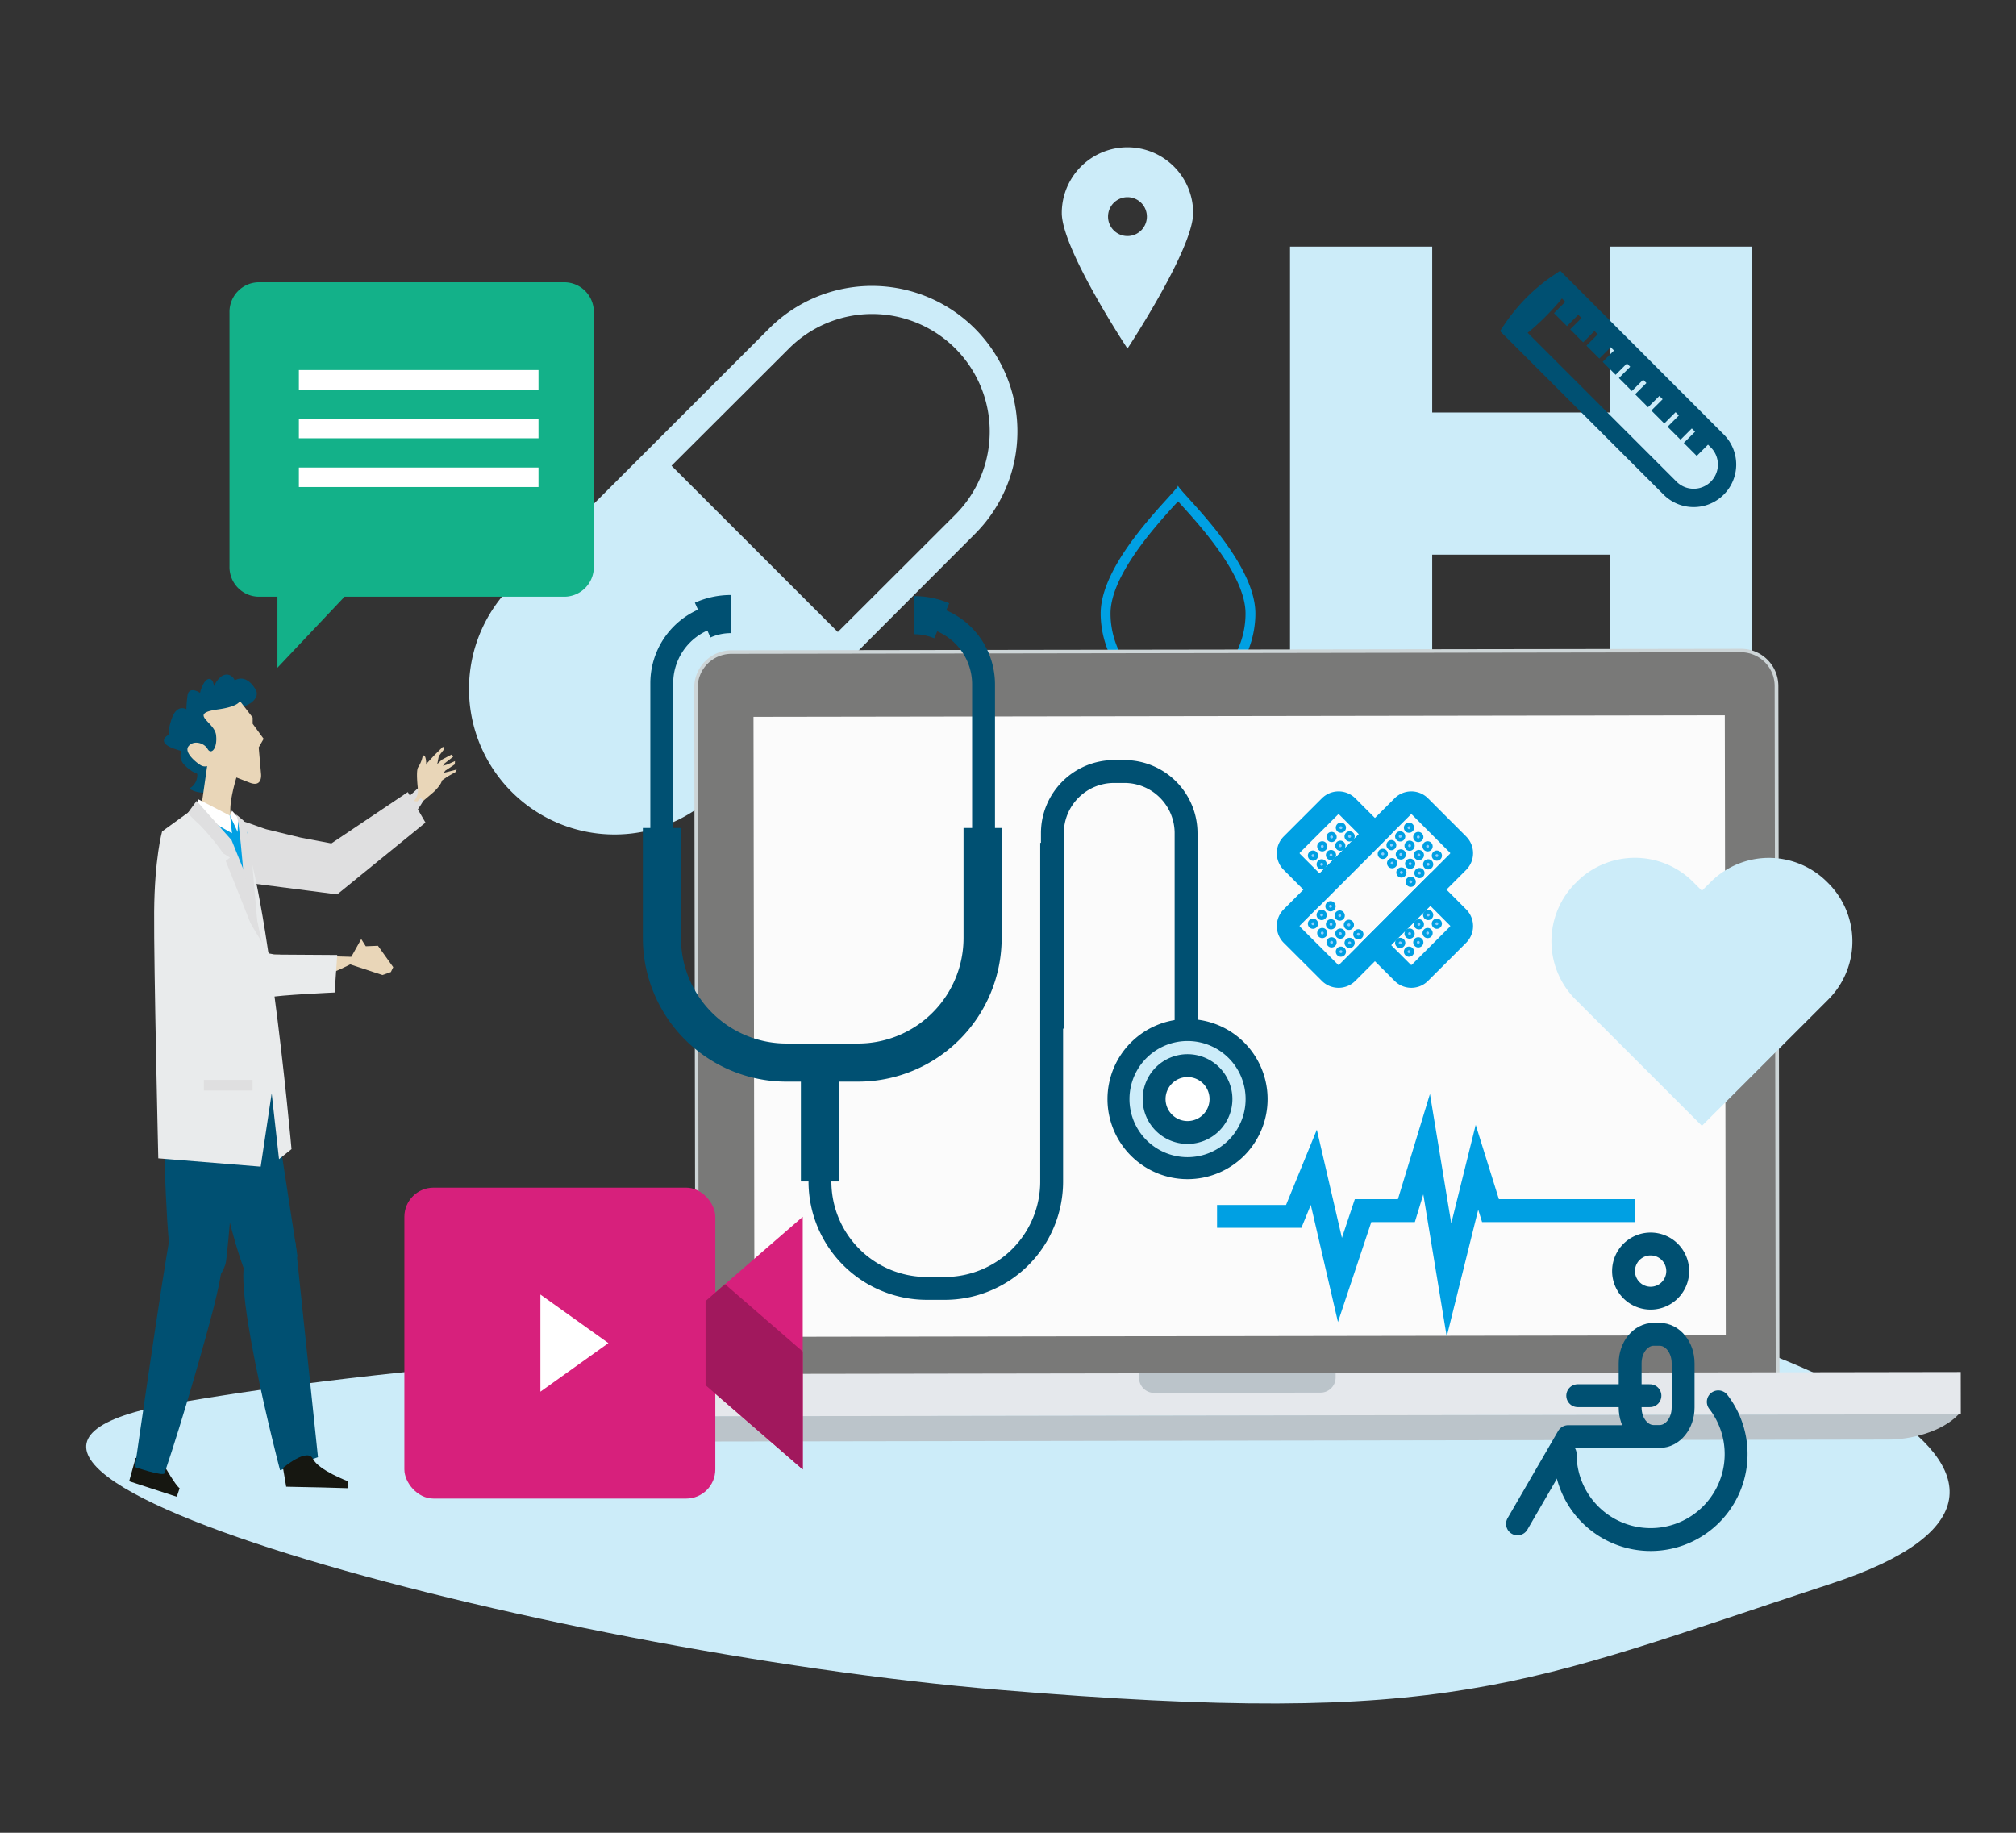 <?xml version="1.0" encoding="UTF-8" standalone="no"?><svg xmlns="http://www.w3.org/2000/svg" viewBox="0 0 550 500"><rect x="0" y="0" width="550" height="500" fill="#333333" stroke="none"/><defs><style>.cls-1{isolation:isolate;}.cls-13,.cls-2{fill:#ccecf9;}.cls-16,.cls-3{mix-blend-mode:multiply;}.cls-4{fill:#00a0e3;}.cls-5{fill:#cdd5d7;}.cls-6{fill:#797978;}.cls-7{fill:#fbfbfb;}.cls-8{fill:#e5e8ec;}.cls-9{fill:#bbc4ca;}.cls-10,.cls-11,.cls-12,.cls-15,.cls-16,.cls-17{fill:none;}.cls-10,.cls-11,.cls-12,.cls-13,.cls-14,.cls-15{stroke:#005072;}.cls-10,.cls-12,.cls-13,.cls-14,.cls-15,.cls-16,.cls-17,.cls-18{stroke-miterlimit:10;}.cls-10{stroke-width:5px;}.cls-11{stroke-linecap:round;stroke-linejoin:round;}.cls-11,.cls-12,.cls-14,.cls-16,.cls-17{stroke-width:6.24px;}.cls-13{stroke-width:6px;}.cls-14,.cls-24{fill:#fff;}.cls-15{stroke-width:10.4px;}.cls-16,.cls-17,.cls-18{stroke:#00a0e3;}.cls-18{fill:#8dcfff;}.cls-19{fill:#005072;}.cls-20{fill:#e9d6b8;}.cls-21{fill:#dfdfe0;}.cls-22{fill:#161711;}.cls-23{fill:#e9ebec;}.cls-25{fill:#d7207c;}.cls-26{fill:#a1185d;}.cls-27{fill:#13b189;}</style></defs><g class="cls-1"><g id="Image_2" data-name="Image 2"><path class="cls-2" d="M228.24,346.51s42.12-21.09,152-3.46,203.34,61.46,119.13,89.06S396.44,471.34,272.53,461-45.38,398.66,48.17,382.74,181.45,375.61,228.24,346.51Z"/><path class="cls-2" d="M277.57,117.69a39.68,39.68,0,0,0-67.74-28.07l-32.06,32.06h0l-38.21,38.21a39.71,39.71,0,0,0,35.87,67,36.71,36.71,0,0,0,3.75-.94c.62-.18,1.23-.39,1.84-.6A39.57,39.57,0,0,0,195.69,216L233.9,177.8h0l32-32.05A39.45,39.45,0,0,0,277.57,117.69Zm-49,54.73-45.37-45.36,32.06-32a32.07,32.07,0,0,1,45.36,45.36Z"/><polygon class="cls-2" points="439.21 67.28 439.21 112.53 390.73 112.53 390.73 67.28 351.94 67.28 351.94 196.57 390.73 196.57 390.73 151.32 439.21 151.32 439.21 196.57 478 196.57 478 67.28 439.21 67.28"/><g class="cls-3"><path class="cls-4" d="M321.39,136.76l.94,1.05c5.23,5.77,17.47,19.28,17.47,29.54a23.65,23.65,0,0,1-4.69,14.2,17.27,17.27,0,0,1-27.44,0,23.73,23.73,0,0,1-4.7-14.2c0-10.28,12.25-23.79,17.48-29.56l.94-1m0-4.48c-.07,0-.06.11,0,.24.06-.13.07-.21,0-.24Zm0,.24c-1.12,2.3-21.12,20.44-21.11,34.83,0,10.79,7,23.56,21.11,23.67,14.15-.11,21.1-12.88,21.1-23.67,0-14.39-20-32.53-21.1-34.83Z"/></g><path class="cls-5" d="M199.88,386.19a10.17,10.17,0,0,1-10.17-10.14l-.31-188.47a10.17,10.17,0,0,1,10.15-10.17L475,177a10.17,10.17,0,0,1,10.17,10.14l.3,188.47a10.16,10.16,0,0,1-10.13,10.17Z"/><path class="cls-6" d="M199.71,178.14H475.11a9.2,9.2,0,0,1,9.2,9.2V375.81a9.21,9.21,0,0,1-9.21,9.21H199.71a9.21,9.21,0,0,1-9.21-9.21V187.34a9.2,9.2,0,0,1,9.2-9.2Z" transform="translate(-0.45 0.55) rotate(-0.09)"/><rect class="cls-7" x="205.71" y="195.34" width="264.99" height="169.14" transform="translate(-0.45 0.55) rotate(-0.09)"/><rect class="cls-8" x="140.19" y="374.59" width="394.76" height="11.55" transform="translate(-0.61 0.55) rotate(-0.09)"/><path class="cls-9" d="M140.78,386.46c4.68,4.93,13.27,6.86,19.19,6.85l355.25-.58c5.93,0,14.51-2,19.16-6.9Z"/><path class="cls-9" d="M310.75,374.64v1.24a4.13,4.13,0,0,0,4.13,4.12l45.39-.08a4.11,4.11,0,0,0,4.11-4.13v-1.24Z"/><path class="cls-2" d="M496.38,275.09l2.41-2.41a22.43,22.43,0,0,0,0-31.74l-.33-.33a22.45,22.45,0,0,0-31.74,0L464.31,243l-2.41-2.41a22.45,22.45,0,0,0-31.74,0l-.33.33a22.45,22.45,0,0,0,0,31.74l2.41,2.41,32.07,32.07Z"/><g class="cls-3"><path class="cls-10" d="M418.27,82.9A47.46,47.46,0,0,0,412.45,90l43.32,43.32a9.11,9.11,0,0,0,12.88-12.88L425.33,77.08A47.46,47.46,0,0,0,418.27,82.9Z"/><path class="cls-10" d="M425.43,77.56c.41.41-2.06,3.53-5.51,7s-6.59,5.92-7,5.51"/><line class="cls-10" x1="425.72" y1="87.19" x2="430.45" y2="82.46"/><line class="cls-10" x1="430.14" y1="91.62" x2="434.88" y2="86.89"/><line class="cls-10" x1="434.57" y1="96.05" x2="439.31" y2="91.31"/><line class="cls-10" x1="439" y1="100.48" x2="443.73" y2="95.74"/><line class="cls-10" x1="443.43" y1="104.9" x2="448.16" y2="100.17"/><line class="cls-10" x1="447.85" y1="109.33" x2="452.59" y2="104.6"/><line class="cls-10" x1="452.28" y1="113.76" x2="457.02" y2="109.02"/><line class="cls-10" x1="456.71" y1="118.19" x2="461.44" y2="113.45"/><line class="cls-10" x1="461.13" y1="122.61" x2="465.87" y2="117.88"/></g><path class="cls-11" d="M442.93,346.76a7.39,7.39,0,1,0,7.39-7.39A7.39,7.39,0,0,0,442.93,346.76Z"/><path class="cls-11" d="M427,396.68a23.32,23.32,0,1,0,41.78-14.24"/><path class="cls-11" d="M444.73,384c0,4.36,2.87,7.89,6.43,7.89h1.6c3.55,0,6.42-3.53,6.42-7.89V371.9c0-4.36-2.87-7.89-6.42-7.89h-1.6c-3.56,0-6.43,3.53-6.43,7.89Z"/><polyline class="cls-11" points="450.13 391.93 427.8 391.93 414 415.73"/><line class="cls-11" x1="450.13" y1="380.76" x2="430.43" y2="380.76"/><path class="cls-12" d="M286.91,229.93v92.38a29.18,29.18,0,0,1-29.18,29.18h-4.86a29.18,29.18,0,0,1-29.17-29.18v-34"/><path class="cls-12" d="M287.11,280.61v-53.3a16.83,16.83,0,0,1,16.83-16.83h2.81a16.83,16.83,0,0,1,16.83,16.83v54"/><path class="cls-13" d="M342.82,299.82A18.84,18.84,0,1,1,324,281,18.83,18.83,0,0,1,342.82,299.82Z"/><path class="cls-14" d="M333.1,299.82a9.12,9.12,0,1,1-9.12-9.11A9.12,9.12,0,0,1,333.1,299.82Z"/><path class="cls-12" d="M199.4,167.53a18.86,18.86,0,0,0-18.86,18.86v66"/><path class="cls-12" d="M249.46,167.83a18.87,18.87,0,0,1,18.87,18.86v66"/><line class="cls-15" x1="223.7" y1="322.31" x2="223.7" y2="288.28"/><path class="cls-15" d="M268.07,225.88v30a34,34,0,0,1-34,34H214.58a34,34,0,0,1-34-34v-30"/><path class="cls-15" d="M199.4,167.53a18.68,18.68,0,0,0-7.7,1.64"/><path class="cls-15" d="M249.46,167.83a18.91,18.91,0,0,1,7.46,1.53"/><polyline class="cls-16" points="332.03 331.84 342.67 331.84 352.95 331.84 358.43 318.44 365.56 349.18 371.87 330.26 383.69 330.26 389.21 312.13 395.31 349.18 402.94 318.44 406.63 330.26 446.09 330.26"/><g class="cls-3"><path class="cls-17" d="M367.55,265.38a3.33,3.33,0,0,1-4.72,0L352.43,255a3.34,3.34,0,0,1,0-4.72L382.67,220a3.34,3.34,0,0,1,4.72,0l10.39,10.4a3.33,3.33,0,0,1,0,4.72Z"/><path class="cls-18" d="M384.4,224.91a.89.89,0,0,0-.63,1.52.85.85,0,0,0,.63.26.87.87,0,0,0,.63-.26.89.89,0,0,0,0-1.26.91.91,0,0,0-.63-.26Z"/><path class="cls-18" d="M386.94,227.45a.89.89,0,1,0,0,1.78.91.91,0,0,0,.63-.26.89.89,0,0,0,0-1.26.91.91,0,0,0-.63-.26Z"/><path class="cls-18" d="M389.48,230a.89.89,0,1,0,0,1.78.93.93,0,0,0,.63-.26.91.91,0,0,0,0-1.26.93.93,0,0,0-.63-.26Z"/><path class="cls-18" d="M392,232.53a.85.85,0,0,0-.62.26.89.89,0,0,0,.63,1.52.93.93,0,0,0,.63-.26.91.91,0,0,0,0-1.26.93.93,0,0,0-.64-.26Z"/><path class="cls-18" d="M382,227.29a.89.89,0,0,0-.63,1.52.85.85,0,0,0,.63.26.89.89,0,0,0,.63-.26.91.91,0,0,0,0-1.26.93.93,0,0,0-.63-.26Z"/><path class="cls-18" d="M384.56,229.83a.89.89,0,0,0-.63,1.52.85.85,0,0,0,.63.26.89.89,0,0,0,.63-.26.91.91,0,0,0,0-1.26.93.93,0,0,0-.63-.26Z"/><path class="cls-18" d="M387.1,232.37a.89.89,0,1,0,0,1.78.93.93,0,0,0,.63-.26.91.91,0,0,0,0-1.26.93.93,0,0,0-.63-.26Z"/><path class="cls-18" d="M389.63,234.91a.93.93,0,0,0-.63.26.91.91,0,0,0,0,1.26.93.93,0,0,0,.63.26.89.89,0,1,0,0-1.78Z"/><path class="cls-18" d="M379.64,229.67a.89.89,0,0,0-.63,1.52.86.86,0,0,0,.63.27.9.9,0,0,0,0-1.79Z"/><path class="cls-18" d="M382.17,232.21a.93.93,0,0,0-.63.26.91.91,0,0,0,0,1.26.89.89,0,0,0,.63.26.85.85,0,0,0,.63-.26.89.89,0,0,0-.63-1.52Z"/><path class="cls-18" d="M384.71,234.75a.93.93,0,0,0-.63.26.91.91,0,0,0,0,1.26.87.87,0,0,0,.63.26.85.85,0,0,0,.63-.26.89.89,0,0,0-.63-1.52Z"/><path class="cls-18" d="M387.25,237.29a.91.91,0,0,0-.63.26.89.89,0,0,0,0,1.26.87.87,0,0,0,.63.26.85.85,0,0,0,.63-.26.89.89,0,0,0-.63-1.52Z"/><path class="cls-18" d="M377.25,232.06a.89.89,0,0,0-.63.26.91.91,0,0,0,0,1.26.93.93,0,0,0,.63.26.89.89,0,0,0,.63-1.52.85.85,0,0,0-.63-.26Z"/><path class="cls-18" d="M379.79,234.59a.88.88,0,0,0-.63.27.9.9,0,0,0,0,1.26.91.91,0,0,0,.63.26.89.89,0,0,0,.63-1.52.86.86,0,0,0-.63-.27Z"/><path class="cls-18" d="M382.33,237.13a.91.91,0,0,0-.63.26.9.9,0,0,0,.63,1.53.86.86,0,0,0,.63-.27.88.88,0,0,0,0-1.25.86.86,0,0,0-.63-.27Z"/><path class="cls-18" d="M384.87,239.67a.91.91,0,0,0-.63.26.89.89,0,0,0,0,1.26.87.87,0,0,0,.63.26.85.85,0,0,0,.63-.26.89.89,0,0,0-.63-1.52Z"/><path class="cls-18" d="M363,246.34a.9.9,0,1,0,.63,1.53.89.89,0,0,0,0-1.26.86.86,0,0,0-.63-.27Z"/><path class="cls-18" d="M365.5,248.88a.9.9,0,0,0-.63,1.53.93.93,0,0,0,.63.26.89.89,0,0,0,.63-1.52.86.86,0,0,0-.63-.27Z"/><path class="cls-18" d="M368,251.42a.89.89,0,0,0-.63,1.52.87.87,0,0,0,.63.26.85.85,0,0,0,.63-.26.89.89,0,0,0-.63-1.52Z"/><path class="cls-18" d="M370.58,254a.91.91,0,0,0-.63.26.89.89,0,0,0,0,1.26.87.87,0,0,0,.63.26.85.85,0,0,0,.63-.26.89.89,0,0,0-.63-1.52Z"/><path class="cls-18" d="M360.58,248.73a.87.87,0,0,0-.63.26.89.89,0,0,0,.63,1.52.89.89,0,0,0,.63-1.52.85.85,0,0,0-.63-.26Z"/><path class="cls-18" d="M363.12,251.27a.87.87,0,0,0-.63.26.89.89,0,0,0,0,1.26.91.91,0,0,0,.63.26.89.89,0,0,0,.63-1.52.85.85,0,0,0-.63-.26Z"/><path class="cls-18" d="M365.66,253.8a.9.9,0,0,0-.63,1.53.91.91,0,0,0,.63.26.89.89,0,0,0,.63-1.52.86.86,0,0,0-.63-.27Z"/><path class="cls-18" d="M368.2,256.34a.89.89,0,0,0-.63,1.52.87.87,0,0,0,1.26,0,.89.89,0,0,0-.63-1.52Z"/><path class="cls-18" d="M358.2,251.11a.87.87,0,0,0-.63.26.89.89,0,0,0,0,1.26.91.91,0,0,0,.63.26.89.89,0,0,0,.63-1.52.85.85,0,0,0-.63-.26Z"/><path class="cls-18" d="M360.74,253.65a.85.85,0,0,0-.63.26.89.89,0,1,0,1.26,0,.85.85,0,0,0-.63-.26Z"/><path class="cls-18" d="M363.28,256.19a.85.85,0,0,0-.63.26.89.89,0,1,0,1.26,0,.85.85,0,0,0-.63-.26Z"/><path class="cls-18" d="M365.82,258.73a.85.85,0,0,0-.63.26.89.89,0,0,0,.63,1.52.91.91,0,0,0,.63-.26.89.89,0,0,0,0-1.26.87.87,0,0,0-.63-.26Z"/><path class="cls-18" d="M392,251.11a.85.85,0,0,0-.63.26.89.89,0,0,0,.63,1.52.93.93,0,0,0,.63-.26.91.91,0,0,0,0-1.26.89.89,0,0,0-.63-.26Z"/><path class="cls-18" d="M389.48,253.65a.85.85,0,0,0-.63.26.89.89,0,0,0,.63,1.52.93.93,0,0,0,.63-.26.91.91,0,0,0,0-1.26.89.89,0,0,0-.63-.26Z"/><path class="cls-18" d="M386.94,256.19a.85.85,0,0,0-.63.26.89.89,0,0,0,.63,1.52.91.91,0,0,0,.63-.26.89.89,0,0,0,0-1.26.87.87,0,0,0-.63-.26Z"/><path class="cls-18" d="M384.4,258.73a.85.85,0,0,0-.63.26.89.89,0,0,0,.63,1.52.91.91,0,0,0,.63-.26.89.89,0,0,0,0-1.26.87.87,0,0,0-.63-.26Z"/><path class="cls-18" d="M389.63,248.73a.89.89,0,0,0-.63.26.91.91,0,0,0,0,1.26.93.93,0,0,0,.63.26.89.89,0,0,0,.63-1.52.85.85,0,0,0-.63-.26Z"/><path class="cls-18" d="M387.1,251.27a.85.85,0,0,0-.63.26.89.89,0,0,0,.63,1.52.93.93,0,0,0,.63-.26.91.91,0,0,0,0-1.26.89.89,0,0,0-.63-.26Z"/><path class="cls-18" d="M384.56,253.8a.86.86,0,0,0-.63.27.89.89,0,0,0,.63,1.52.93.93,0,0,0,.63-.26.9.9,0,0,0-.63-1.53Z"/><path class="cls-18" d="M382,256.34a.89.89,0,0,0-.63,1.52.86.86,0,0,0,.63.27.88.88,0,0,0,.63-.27.89.89,0,0,0-.63-1.52Z"/><path class="cls-18" d="M387.25,246.34a.9.9,0,0,0-.63.27.89.89,0,0,0,0,1.26.93.93,0,0,0,.63.26.89.89,0,0,0,.63-1.52.86.86,0,0,0-.63-.27Z"/><path class="cls-18" d="M384.71,248.88a.9.9,0,0,0-.63,1.53.93.93,0,0,0,.63.26.9.9,0,0,0,0-1.79Z"/><path class="cls-18" d="M382.17,251.42a.93.93,0,0,0-.63.26.91.91,0,0,0,0,1.26.89.89,0,0,0,.63.26.85.85,0,0,0,.63-.26.89.89,0,0,0-.63-1.52Z"/><path class="cls-18" d="M379.64,254a.89.89,0,0,0-.63,1.52.85.85,0,0,0,.63.26.89.89,0,0,0,.63-.26.91.91,0,0,0,0-1.26.93.93,0,0,0-.63-.26Z"/><path class="cls-18" d="M370.58,229.67a.91.91,0,0,0-.63.26.9.9,0,0,0,0,1.26.87.87,0,0,0,.63.26.85.85,0,0,0,.63-.26.89.89,0,0,0-.63-1.52Z"/><path class="cls-18" d="M368,232.21a.93.93,0,0,0-.63.26.91.91,0,0,0,0,1.26.87.87,0,0,0,.63.26.85.85,0,0,0,.63-.26.89.89,0,0,0-.63-1.52Z"/><path class="cls-18" d="M365.5,234.75a.93.93,0,0,0-.63.26.91.91,0,0,0,0,1.26.89.89,0,0,0,.63.26.85.85,0,0,0,.63-.26.89.89,0,0,0-.63-1.52Z"/><path class="cls-18" d="M363,237.29a.89.89,0,0,0-.62,1.52.88.88,0,0,0,1.25,0,.89.89,0,0,0-.63-1.52Z"/><path class="cls-18" d="M368.2,227.29a.89.89,0,0,0-.63,1.52.89.89,0,0,0,1.26,0,.89.89,0,0,0-.63-1.52Z"/><path class="cls-18" d="M365.66,229.83a.91.91,0,0,0-.63.26.89.89,0,0,0,0,1.26.87.87,0,0,0,.63.26.85.85,0,0,0,.63-.26.89.89,0,0,0-.63-1.52Z"/><path class="cls-18" d="M363.12,232.37a.91.91,0,0,0-.63.26.89.89,0,0,0,0,1.26.91.91,0,0,0,.63.26.89.89,0,1,0,0-1.78Z"/><path class="cls-18" d="M360.58,234.91a.93.93,0,0,0-.63.26.91.91,0,0,0,0,1.26.93.93,0,0,0,.63.26.89.89,0,1,0,0-1.78Z"/><path class="cls-18" d="M365.82,224.91a.89.89,0,0,0-.63,1.52.85.85,0,0,0,.63.26.87.87,0,0,0,.63-.26.89.89,0,0,0,0-1.26.91.91,0,0,0-.63-.26Z"/><path class="cls-18" d="M363.28,227.45a.89.89,0,1,0,.63.26.89.89,0,0,0-.63-.26Z"/><path class="cls-18" d="M360.74,230a.89.89,0,1,0,.63.26.89.89,0,0,0-.63-.26Z"/><path class="cls-18" d="M358.2,232.53a.87.87,0,0,0-.63.26.89.89,0,0,0,0,1.26.91.91,0,0,0,.63.26.89.89,0,0,0,.63-1.52.85.85,0,0,0-.63-.26Z"/><path class="cls-17" d="M360,242.71l15.12-15.12L367.55,220a3.34,3.34,0,0,0-4.72,0l-10.4,10.4a3.34,3.34,0,0,0,0,4.72Z"/><path class="cls-17" d="M390.23,242.71l-15.12,15.12,7.56,7.55a3.33,3.33,0,0,0,4.72,0L397.78,255a3.33,3.33,0,0,0,0-4.72Z"/></g><path class="cls-19" d="M56.22,194.17s6.15.51,8.06-1.82-3.71-1.58-1.17.11,8.22-1.35,6.7-4.18-3.9-4.06-6.21-2.4-.41,2.6.45,1-2.63-5.56-5.58.06-1.35,6.06-.35,2.33-1.35-6.07-3.11-1.69,1,6.53,1.62,4.57-5.06-6.08-5.5-2.34-.8,8.21,2,8.26-3.8-9.73-6.39-1.73,2.63,5.57,2.84,3.77-9.56,1.56-2,4.18,4.73-.58,5.36-2.41-6.37,3-2.57,6.87,7.43,3.15,6.67-.91-5.05-1.93-3.67,1.44-.74,5.36-1.55,5.72,5.23,2.84,6.39-.42S61.05,195.33,56.22,194.17Z"/><path class="cls-20" d="M65.44,191.23l3.49,4.52,0,1.7,3,4.11-1.35,2.34.63,7.17s.53,3.85-3.09,2.45l-3.62-1.41s-3,9.61-.94,11.33,3.6,3.65,2.74,4.72-2.84.26-5,0c-3.77-.42-6.28.3-7.9.38-1.17.05.45-.65.77-3.07S56.51,209,56.51,209a2.18,2.18,0,0,1-1.54-.13c-.89-.39-4.91-3.47-3.57-5.25s4.26-1,5.23.7,2.75-.11,2.31-3.8-7.79-5.84.61-7C65.18,192.73,65.44,191.23,65.44,191.23Z"/><path class="cls-21" d="M96.17,231.37l19.29-17.64s1.28,1.55.8,3c-1.33,3.84-6.69,9.58-9.69,12.83a62.48,62.48,0,0,1-9.37,8Z"/><path class="cls-20" d="M115.48,218.48l2.44-2.07a11.16,11.16,0,0,0,2.21-2.47c1-1.55.43-3.05-.87-4.29a4.74,4.74,0,0,0-2.28-1.38s-2.1.93-1.83,2.8-1.62,6-.91,6.32A3.28,3.28,0,0,1,115.48,218.48Z"/><polygon class="cls-20" points="116.08 208.64 118.5 206.03 120.87 203.7 121.17 204.38 119.72 206.27 118.95 210.21 117.99 209.69 116.08 208.64"/><polygon class="cls-20" points="120.56 207.24 123.16 205.87 123.63 206.45 121.31 208.25 119.62 210.91 117.99 209.69 120.56 207.24"/><polygon class="cls-20" points="124.13 207.63 121.98 208.58 120.47 209.02 119.43 210.41 120.4 211.79 121.47 210.26 124.08 208.52 124.13 207.63"/><polygon class="cls-20" points="124.6 209.93 120.5 210.98 119.83 212.02 120.44 213 122.1 211.85 124.31 210.6 124.6 209.93"/><path class="cls-20" d="M113,218.43a4.31,4.31,0,0,0,1-3.35s-.61-5,.13-5.83a8.78,8.78,0,0,0,1.19-3s.63-.8.9,1.23a8.44,8.44,0,0,1-.08,2.51s1.35,2.73,1.25,3.62c-.2,1.82-3.49,5-3.49,5S112.86,218.61,113,218.43Z"/><path class="cls-21" d="M73.09,226.34,82,228.5l8.41,1.59,20.85-14,4.82,8.32L92,244l-28.18-3.64a59.19,59.19,0,0,1-6.59-15.22C55.69,219,71.31,226.09,73.09,226.34Z"/><path class="cls-20" d="M75,260.42l24.17.71s-17.91,10.78-24.42,5.35S75,260.42,75,260.42Z"/><path class="cls-22" d="M49,406l-.77,2.33-13-4.23L37,397.71,44.9,400S47.86,405.24,49,406Z"/><path class="cls-19" d="M53.71,288.61s6.21,40.59,13.2,58.49c6.19,15.87,14.24-4.43,14.24-4.43l-10.47-68.1-19.61-1.91S49.71,273.13,53.71,288.61Z"/><path class="cls-19" d="M66.57,276.23l1.86,26.12L65,304.28S62.19,343,61.5,344.92c-3.91,11.13-13.3,4.2-14.52.43s-2.8-31.46-1.94-51.63l.86-20.17Z"/><path class="cls-19" d="M61.48,337.61s-.08,7.08-3.35,19.71c-2.07,8-8,29.11-13.25,44.6-.33.95-8.07-1.68-8.07-1.68s7.54-52.61,9.51-62.67C46.91,334.54,56.87,329,61.48,337.61Z"/><path class="cls-23" d="M63.53,222.27l-1,1-7.47-4.31-10.84,7.86s-2.06,7.31-2.17,21.94S43.18,316,43.18,316l27.94,2.27,3-20,2,17.95,3.41-2.73S72,228.88,63.53,222.27Z"/><path class="cls-19" d="M77.88,341.69s-2.29.69-9.55.79,8.07,58.61,8.07,58.61l10.35-3.55-6.15-58.7Z"/><path class="cls-22" d="M77.21,400.47l.87,5.12,5.2.11,4.87.1L95,406l0-1.87s-8.06-3-9.62-6.14S77.21,400.47,77.21,400.47Z"/><polygon class="cls-20" points="106.64 265.18 104.33 265.99 94.83 262.86 98.55 256.18 99.79 258.15 103.11 258.02 107.28 263.85 106.64 265.18"/><polygon class="cls-4" points="59.76 222.82 63.53 222.27 67.4 227.03 67.94 240.99 63.85 233.72 58.85 225.77 59.76 222.82"/><polygon class="cls-24" points="62.77 222.53 63.29 227.31 52.88 221.46 54.08 218.05 62.77 222.53"/><polygon class="cls-24" points="63.29 221.17 62.77 222.53 64.82 226.96 64.99 223.05 63.29 221.17"/><path class="cls-21" d="M53.63,218.5l9.54,10.68L67.94,241l4.77,21.81L61.58,234.86l1.14-.91-1.82-1.14a61.69,61.69,0,0,0-6.59-7.95c-3-2.72-3-3.18-3-3.18Z"/><path class="cls-23" d="M47.79,226.23s-5.64,2.9-2.93,11.29c4.61,14.29,14.24,26.06,16,28.42s7.87,7.26,12.37,6.18c2.84-.68,18.07-1.36,18.07-1.36L92,260.53l-17-.11-1.66-.32s-5.86-9.28-10.75-18.32S47.79,226.23,47.79,226.23Z"/><path class="cls-21" d="M66.35,237.59s-1.09-14.4-1.91-15.27S66.58,224,66.58,224L67.4,227l1,3.74,2,23.17Z"/><rect class="cls-21" x="55.62" y="294.61" width="13.29" height="2.9"/><rect class="cls-25" x="110.32" y="324" width="84.83" height="84.83" rx="7.95"/><polygon class="cls-25" points="192.49 354.93 192.49 377.9 219 400.87 219 331.95 192.49 354.93"/><polygon class="cls-26" points="192.49 354.93 192.49 377.9 219 400.87 219 368.71 197.79 350.33 192.49 354.93"/><polygon class="cls-24" points="147.43 353.16 147.43 379.67 165.98 366.41 147.43 353.16"/><path class="cls-27" d="M62.61,154.49a8.08,8.08,0,0,0,7.84,8.3h5.24v19.38L94,162.79h60.15a8.08,8.08,0,0,0,7.85-8.3V85.3a8.08,8.08,0,0,0-7.85-8.3H70.45a8.08,8.08,0,0,0-7.84,8.3Z"/><rect class="cls-24" x="81.54" y="100.95" width="65.37" height="5.32"/><rect class="cls-24" x="81.54" y="114.25" width="65.37" height="5.32"/><rect class="cls-24" x="81.54" y="127.55" width="65.37" height="5.32"/><path class="cls-2" d="M307.59,40.18a17.92,17.92,0,0,0-17.92,17.91c0,9.9,17.92,37,17.92,37s17.92-27.13,17.92-37A17.92,17.92,0,0,0,307.59,40.18Zm0,24.21a5.3,5.3,0,1,1,5.3-5.3A5.3,5.3,0,0,1,307.59,64.39Z"/></g></g></svg>